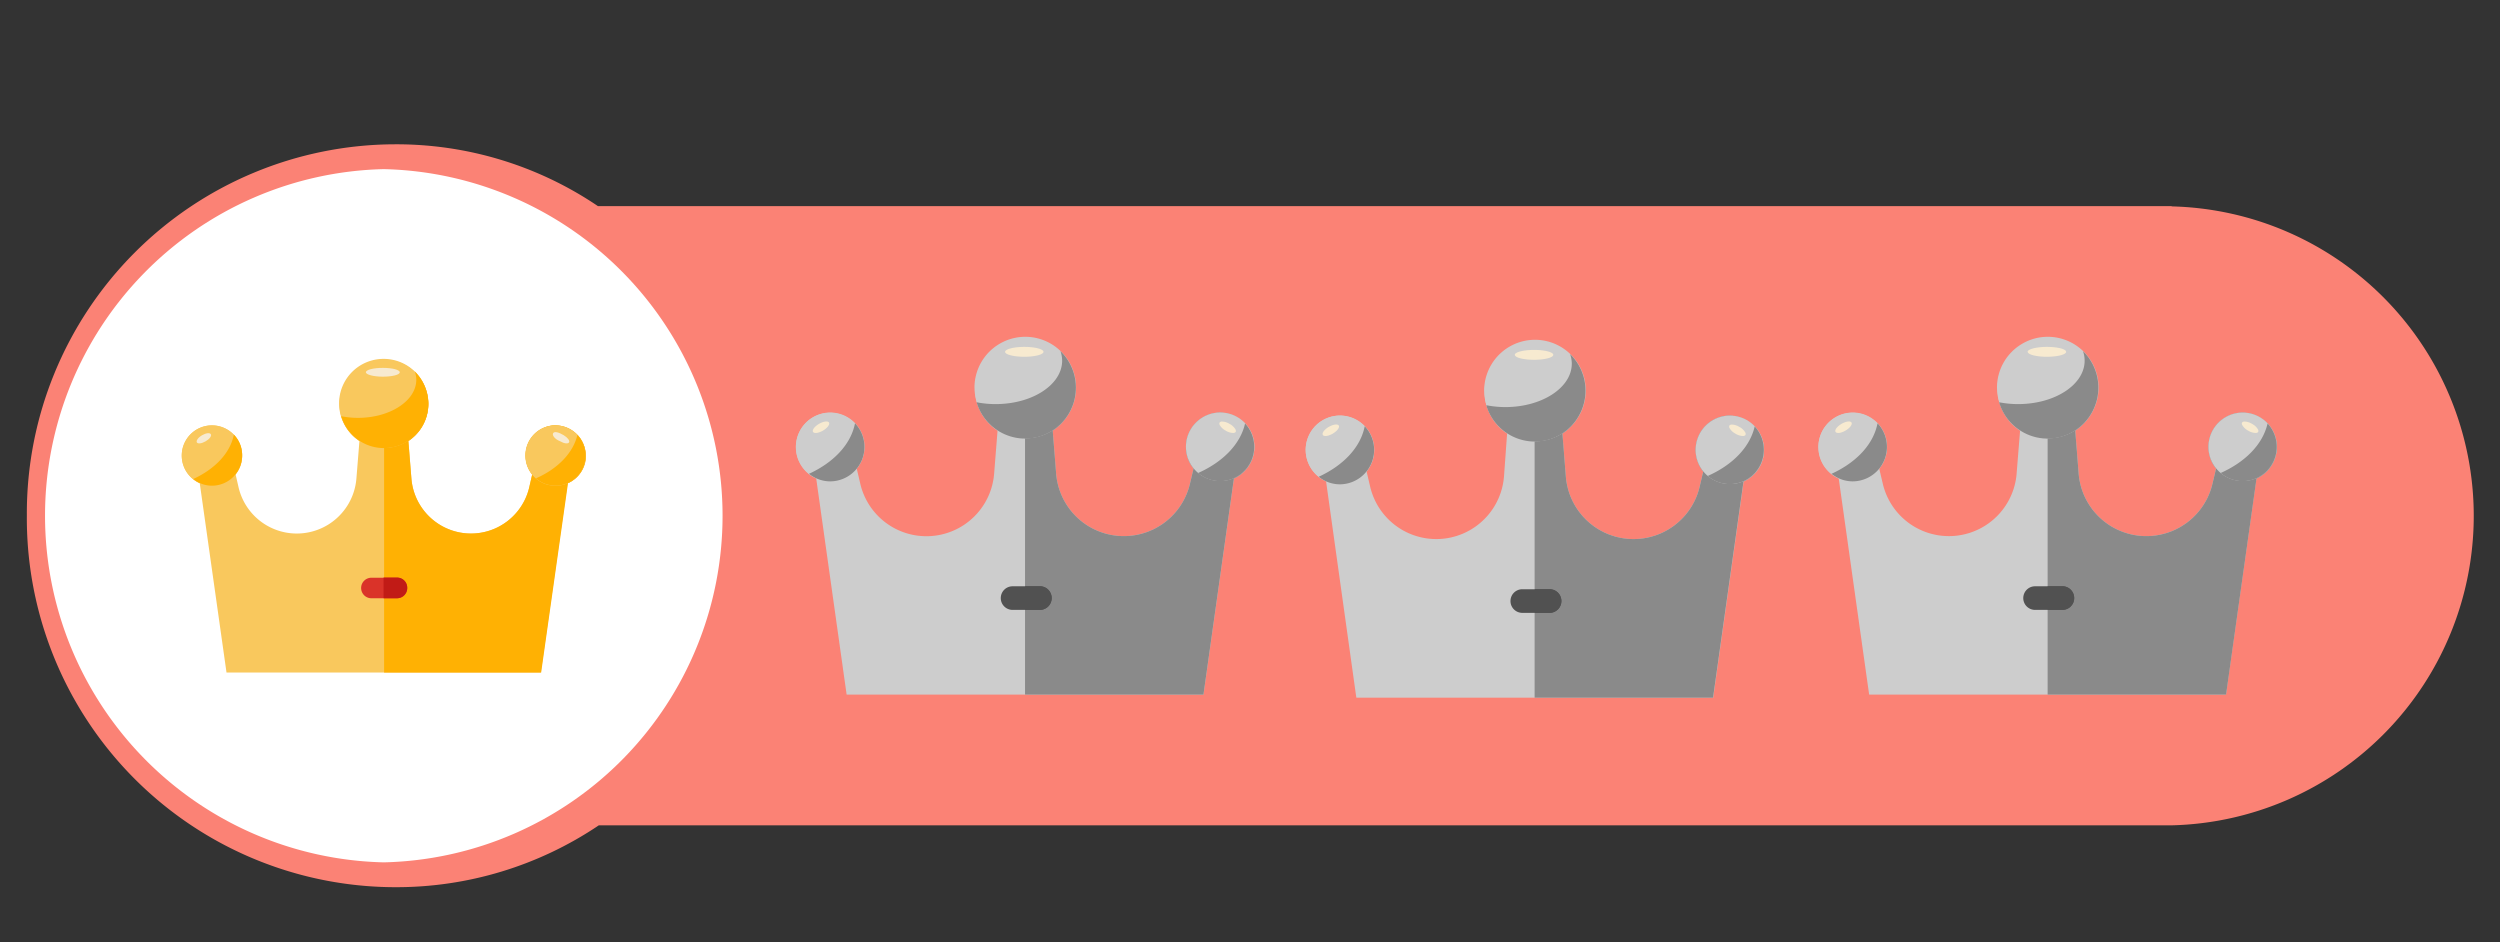 <?xml version="1.0" standalone="no"?><!DOCTYPE svg PUBLIC "-//W3C//DTD SVG 1.1//EN" "http://www.w3.org/Graphics/SVG/1.1/DTD/svg11.dtd"><svg t="1678779880646" class="icon" viewBox="0 0 2717 1024" version="1.1" xmlns="http://www.w3.org/2000/svg" p-id="59008" xmlns:xlink="http://www.w3.org/1999/xlink" width="530.664" height="200"><rect x="0" y="0" width="2717" height="1024" fill="#333333" stroke="none"/><path d="M2360.176 224.047H649.888a390.589 390.589 0 0 0-221.192-67.221A401.027 401.027 0 0 0 29.179 559.265v1.214a400.994 400.994 0 0 0 398.368 403.718h1.214a393.871 393.871 0 0 0 222.012-67.221h1709.402a336.432 336.432 0 0 0 0-672.667z" fill="#FB8275" p-id="59009"></path><path d="M417.11 183.807a376.804 376.804 0 0 1 0 753.41 376.804 376.804 0 0 1 0-753.41" fill="#FFFFFF" p-id="59010"></path><path d="M601.606 462.339a32.823 32.823 0 0 0-23.206 53.238l-3.282 14.311a64.989 64.989 0 0 1-128.008-9.847l-3.282-40.7a48.216 48.216 0 1 0-53.205 0l-3.282 40.7a64.989 64.989 0 0 1-128.008 9.847l-3.282-14.311A32.823 32.823 0 1 0 217.089 525.162L246.17 730.894h341.552l29.114-205.732a32.823 32.823 0 0 0-15.23-62.79z" fill="#F9C85D" p-id="59011"></path><path d="M197.527 495.096a32.823 32.823 0 1 0 32.823-32.823 32.823 32.823 0 0 0-32.823 32.823z" fill="#F9C85D" p-id="59012"></path><path d="M601.606 462.339a32.823 32.823 0 0 0-23.206 53.238l-3.282 14.311a64.989 64.989 0 0 1-128.008-9.847l-3.282-40.7a48.085 48.085 0 0 0-15.919-87.078 53.763 53.763 0 0 0-10.47-0.919v339.55h170.678l29.179-205.732a32.823 32.823 0 0 0 19.103-24.354 33.545 33.545 0 0 0-34.792-38.435z" fill="#FFB103" p-id="59013"></path><path d="M570.917 495.096a32.823 32.823 0 1 0 32.823-32.823 32.626 32.626 0 0 0-32.823 32.823z m-202.384-56.619A48.446 48.446 0 1 0 416.847 390.031a48.315 48.315 0 0 0-48.315 48.446z" fill="#F9C85D" p-id="59014"></path><path d="M254.146 472.35C250.272 492.339 233.697 509.67 210.065 520.567a31.871 31.871 0 0 0 20.252 7.287 32.823 32.823 0 0 0 32.823-32.823 31.411 31.411 0 0 0-8.993-22.68z m373.39 0.23c-4.562 19.694-21.368 36.86-45.033 47.297a32.56 32.56 0 0 0 53.895-24.781 33.282 33.282 0 0 0-8.862-22.451z m-176.684-68.927a30.23 30.23 0 0 1 1.575 9.092c0 22.746-28.424 41.389-63.446 41.389a94.595 94.595 0 0 1-18.184-1.805 48.413 48.413 0 0 0 94.825-13.884 50.317 50.317 0 0 0-14.77-34.726z" fill="#FFB103" p-id="59015"></path><path d="M213.905 480.786c1.149 1.805 5.219 1.346 9.551-1.149s6.827-5.908 5.678-7.746-5.219-1.346-9.551 1.149-6.597 5.908-5.678 7.746z m394.987-1.149c4.3 2.495 8.403 2.954 9.551 1.149s-1.608-5.252-5.711-7.746c-5.449-3.282-10.208-4.53-11.586-2.265s1.838 6.565 7.746 8.862z m-211.246-75.033c0 2.495 8.173 4.759 18.413 4.759s18.413-2.035 18.413-4.759-8.173-4.792-18.413-4.792-18.413 2.068-18.413 4.792z" fill="#F7EAD0" p-id="59016"></path><path d="M431.519 650.183h-27.276a11.16 11.16 0 1 1 0-22.287h27.276a11.127 11.127 0 0 1 11.127 11.127 10.996 10.996 0 0 1-11.127 11.16z" fill="#DA3329" p-id="59017"></path><path d="M431.519 627.667H416.847v22.516h14.54a11.16 11.16 0 0 0 11.127-11.16 10.93 10.93 0 0 0-10.996-11.357z" fill="#C11B16" p-id="59018"></path><path d="M2435.011 448.521a37.319 37.319 0 0 0-26.586 60.656l-3.873 16.411a73.818 73.818 0 0 1-145.503-11.291l-3.676-46.313a55.076 55.076 0 0 0 23.14-57.702 54.486 54.486 0 1 0-83.107 57.801l-3.709 46.313a73.818 73.818 0 0 1-145.47 11.324l-3.873-16.411a37.451 37.451 0 0 0-5.842-52.516 36.991 36.991 0 0 0-52.188 5.875 37.451 37.451 0 0 0 5.842 52.516 37.844 37.844 0 0 0 8.173 4.989L2031.392 754.92h387.832l33.085-234.846a37.418 37.418 0 0 0-17.298-71.52z" fill="#CDCDCD" p-id="59019"></path><path d="M1976.315 485.775a37.286 37.286 0 1 0 37.286-37.451A37.352 37.352 0 0 0 1976.315 485.775z" fill="#CDCDCD" p-id="59020"></path><path d="M2435.011 448.521a37.319 37.319 0 0 0-26.586 60.656l-3.873 16.411a73.818 73.818 0 0 1-145.503-11.291l-3.676-46.313a55.076 55.076 0 0 0 23.14-57.702A53.862 53.862 0 0 0 2225.373 367.613v387.307h193.916l33.085-234.846a37.451 37.451 0 0 0-17.298-71.553z" fill="#8A8A8A" p-id="59021"></path><path d="M2400.154 485.775a37.188 37.188 0 1 0 37.188-37.385A37.286 37.286 0 0 0 2400.154 485.775z m-229.758-64.398a55.175 55.175 0 1 0 27.538-47.921 55.208 55.208 0 0 0-27.604 47.823z" fill="#CDCDCD" p-id="59022"></path><path d="M2040.516 459.911c-4.398 22.976-22.976 42.669-50.022 55.011a36.761 36.761 0 0 0 22.976 8.238 37.451 37.451 0 0 0 26.915-63.282zM2241.194 474.352a55.47 55.47 0 0 0 22.582-92.757 31.247 31.247 0 0 1 1.805 10.405c0 26.028-32.297 47.166-72.21 47.166a104.803 104.803 0 0 1-20.744-2.002 54.978 54.978 0 0 0 68.566 37.188zM2464.388 460.206c-5.088 22.582-24.157 41.914-51.039 53.862a36.958 36.958 0 0 0 52.254-4.365 37.418 37.418 0 0 0-1.214-49.497z" fill="#8A8A8A" p-id="59023"></path><path d="M1994.86 469.363c0.755 1.313 3.282 1.575 6.171 0.656a22.155 22.155 0 0 0 8.698-5.055c2.298-2.232 3.282-4.398 2.527-5.711s-3.282-1.575-6.203-0.656a22.713 22.713 0 0 0-8.698 5.022c-2.298 2.232-3.282 4.398-2.495 5.711z m448.488-1.346a15.919 15.919 0 0 0 8.6 2.527c2.199-0.23 3.02-1.641 2.101-3.676a15.558 15.558 0 0 0-6.565-6.203 16.017 16.017 0 0 0-8.567-2.527c-2.232 0.23-3.02 1.641-2.133 3.676a15.755 15.755 0 0 0 6.565 6.203z m-239.605-85.667c0 2.987 9.322 5.383 20.875 5.383s20.875-2.396 20.875-5.383-9.354-5.35-20.875-5.35-21.039 2.495-21.039 5.449z" fill="#F7EAD0" p-id="59024"></path><path d="M2242.047 662.82h-30.985a12.834 12.834 0 0 1 0-25.634h30.985a12.834 12.834 0 0 1 0 25.634z" fill="#515151" p-id="59025"></path><path d="M2242.047 637.12H2225.373v25.7h16.641a12.866 12.866 0 0 0 0-25.7z" fill="#515151" p-id="59026"></path><path d="M1877.683 451.738a37.319 37.319 0 0 0-26.586 60.656l-3.873 16.411a73.818 73.818 0 0 1-145.503-11.291l-3.676-46.313a55.044 55.044 0 0 0 22.976-57.801 54.486 54.486 0 1 0-83.107 57.801L1634.566 517.514a73.818 73.818 0 0 1-145.503 11.291l-3.873-16.411a37.451 37.451 0 0 0-5.842-52.516 37.057 37.057 0 0 0-52.188 5.875 37.451 37.451 0 0 0 14.015 57.44L1474.064 758.202h387.832l33.085-234.846a37.418 37.418 0 0 0-17.298-71.488z" fill="#CDCDCD" p-id="59027"></path><path d="M1418.987 489.057a37.286 37.286 0 1 0 37.286-37.483A37.385 37.385 0 0 0 1418.987 489.057z" fill="#CDCDCD" p-id="59028"></path><path d="M1877.683 451.738a37.319 37.319 0 0 0-26.586 60.656l-3.873 16.411a73.818 73.818 0 0 1-145.503-11.291l-3.676-46.313a55.044 55.044 0 0 0 22.976-57.801 53.862 53.862 0 0 0-53.205-42.669V758.202h193.916l33.085-234.846a37.451 37.451 0 0 0-17.298-71.553z" fill="#8A8A8A" p-id="59029"></path><path d="M1842.826 489.057a37.188 37.188 0 1 0 37.188-37.385A37.286 37.286 0 0 0 1842.826 489.057z m-229.758-64.431a55.175 55.175 0 1 0 27.538-47.921 55.24 55.24 0 0 0-27.604 47.79z" fill="#CDCDCD" p-id="59030"></path><path d="M1483.188 463.127c-4.398 22.976-23.14 42.669-50.022 55.011a36.63 36.63 0 0 0 22.976 8.238 37.451 37.451 0 0 0 26.915-63.282zM1683.8 477.602a55.47 55.47 0 0 0 22.582-92.79 32.133 32.133 0 0 1 1.838 10.405c0 26.061-32.33 47.199-72.21 47.199a107.363 107.363 0 0 1-20.744-2.035A55.044 55.044 0 0 0 1683.8 477.602zM1906.994 463.423c-5.088 22.582-24.157 41.947-51.072 53.862a36.958 36.958 0 0 0 52.254-4.365 37.451 37.451 0 0 0-1.182-49.497z" fill="#8A8A8A" p-id="59031"></path><path d="M1437.631 472.646c0.755 1.313 3.118 1.575 6.171 0.689a22.648 22.648 0 0 0 8.698-5.088c2.298-2.199 3.282-4.398 2.527-5.711s-3.118-1.575-6.203-0.656a22.352 22.352 0 0 0-8.665 5.022c-2.33 2.232-3.282 4.431-2.527 5.711z m448.488-1.346a15.985 15.985 0 0 0 8.6 2.56c2.199-0.23 3.02-1.674 2.133-3.709a15.853 15.853 0 0 0-6.565-6.203 16.017 16.017 0 0 0-8.567-2.527c-2.232 0.23-3.02 1.641-2.133 3.676a15.985 15.985 0 0 0 6.565 6.236z m-239.769-85.667c0 2.987 9.354 5.383 20.875 5.383s20.875-2.396 20.875-5.383-9.354-5.35-20.875-5.35-20.974 2.429-20.974 5.383z" fill="#F7EAD0" p-id="59032"></path><path d="M1684.719 666.037h-30.952a12.834 12.834 0 0 1 0-25.634h30.952a12.834 12.834 0 0 1 0 25.634z" fill="#515151" p-id="59033"></path><path d="M1684.719 640.336h-16.641v25.7h16.641a12.866 12.866 0 0 0 0-25.7z" fill="#515151" p-id="59034"></path><path d="M1323.736 448.521a37.319 37.319 0 0 0-26.586 60.656l-3.873 16.411a73.818 73.818 0 0 1-145.503-11.291l-3.676-46.313a55.076 55.076 0 0 0 23.14-57.702 54.486 54.486 0 1 0-83.107 57.801l-3.676 46.313a73.818 73.818 0 0 1-145.503 11.324l-3.84-16.411a37.451 37.451 0 0 0-5.875-52.516 36.991 36.991 0 0 0-52.188 5.875 37.451 37.451 0 0 0 14.015 57.44L920.116 754.92h387.832l33.085-234.846a37.418 37.418 0 0 0-17.298-71.52z" fill="#CDCDCD" p-id="59035"></path><path d="M865.04 485.775a37.286 37.286 0 1 0 37.286-37.451A37.385 37.385 0 0 0 865.04 485.775z" fill="#CDCDCD" p-id="59036"></path><path d="M1323.736 448.521a37.319 37.319 0 0 0-26.586 60.656l-3.873 16.411a73.818 73.818 0 0 1-145.503-11.291l-3.676-46.313a55.076 55.076 0 0 0 23.14-57.702A54.289 54.289 0 0 0 1125.816 368.762a55.109 55.109 0 0 0-11.816-1.182V754.92h193.916l33.085-234.846a37.451 37.451 0 0 0-17.298-71.553z" fill="#8A8A8A" p-id="59037"></path><path d="M1288.879 485.775A37.221 37.221 0 1 0 1326.034 448.291 37.319 37.319 0 0 0 1288.879 485.775z m-229.758-64.398a55.175 55.175 0 1 0 27.538-47.921 55.24 55.24 0 0 0-27.604 47.823z" fill="#CDCDCD" p-id="59038"></path><path d="M929.241 459.911c-4.398 22.976-23.14 42.669-50.022 55.011a36.827 36.827 0 0 0 22.976 8.238 37.418 37.418 0 0 0 26.915-63.282zM1129.919 474.352a55.405 55.405 0 0 0 22.582-92.757 32.133 32.133 0 0 1 1.838 10.405c0 26.028-32.33 47.166-72.21 47.166a104.803 104.803 0 0 1-20.744-2.002 55.011 55.011 0 0 0 68.534 37.188zM1353.145 460.206c-5.088 22.582-24.157 41.914-51.072 53.862a36.958 36.958 0 0 0 52.254-4.365 37.451 37.451 0 0 0-1.182-49.497z" fill="#8A8A8A" p-id="59039"></path><path d="M883.585 469.363c0.755 1.313 3.118 1.575 6.171 0.656a21.926 21.926 0 0 0 8.698-5.055c2.298-2.232 3.282-4.398 2.527-5.711s-3.118-1.575-6.203-0.656a22.352 22.352 0 0 0-8.665 5.022c-2.33 2.232-3.282 4.398-2.527 5.711z m448.521-1.346a15.722 15.722 0 0 0 8.567 2.527c2.232-0.23 3.02-1.641 2.133-3.676a15.853 15.853 0 0 0-6.565-6.203 16.017 16.017 0 0 0-8.567-2.527c-2.232 0.23-3.02 1.641-2.133 3.676a15.853 15.853 0 0 0 6.565 6.203z m-239.802-85.667c0 2.987 9.354 5.383 20.875 5.383s20.875-2.396 20.875-5.383-9.354-5.35-20.875-5.35-20.875 2.495-20.875 5.449z" fill="#F7EAD0" p-id="59040"></path><path d="M1130.772 662.82h-30.952a12.834 12.834 0 0 1 0-25.634h30.952a12.834 12.834 0 0 1 0 25.634z" fill="#515151" p-id="59041"></path><path d="M1130.772 637.12h-16.641v25.7h16.641a12.866 12.866 0 0 0 0-25.7z" fill="#515151" p-id="59042"></path></svg>